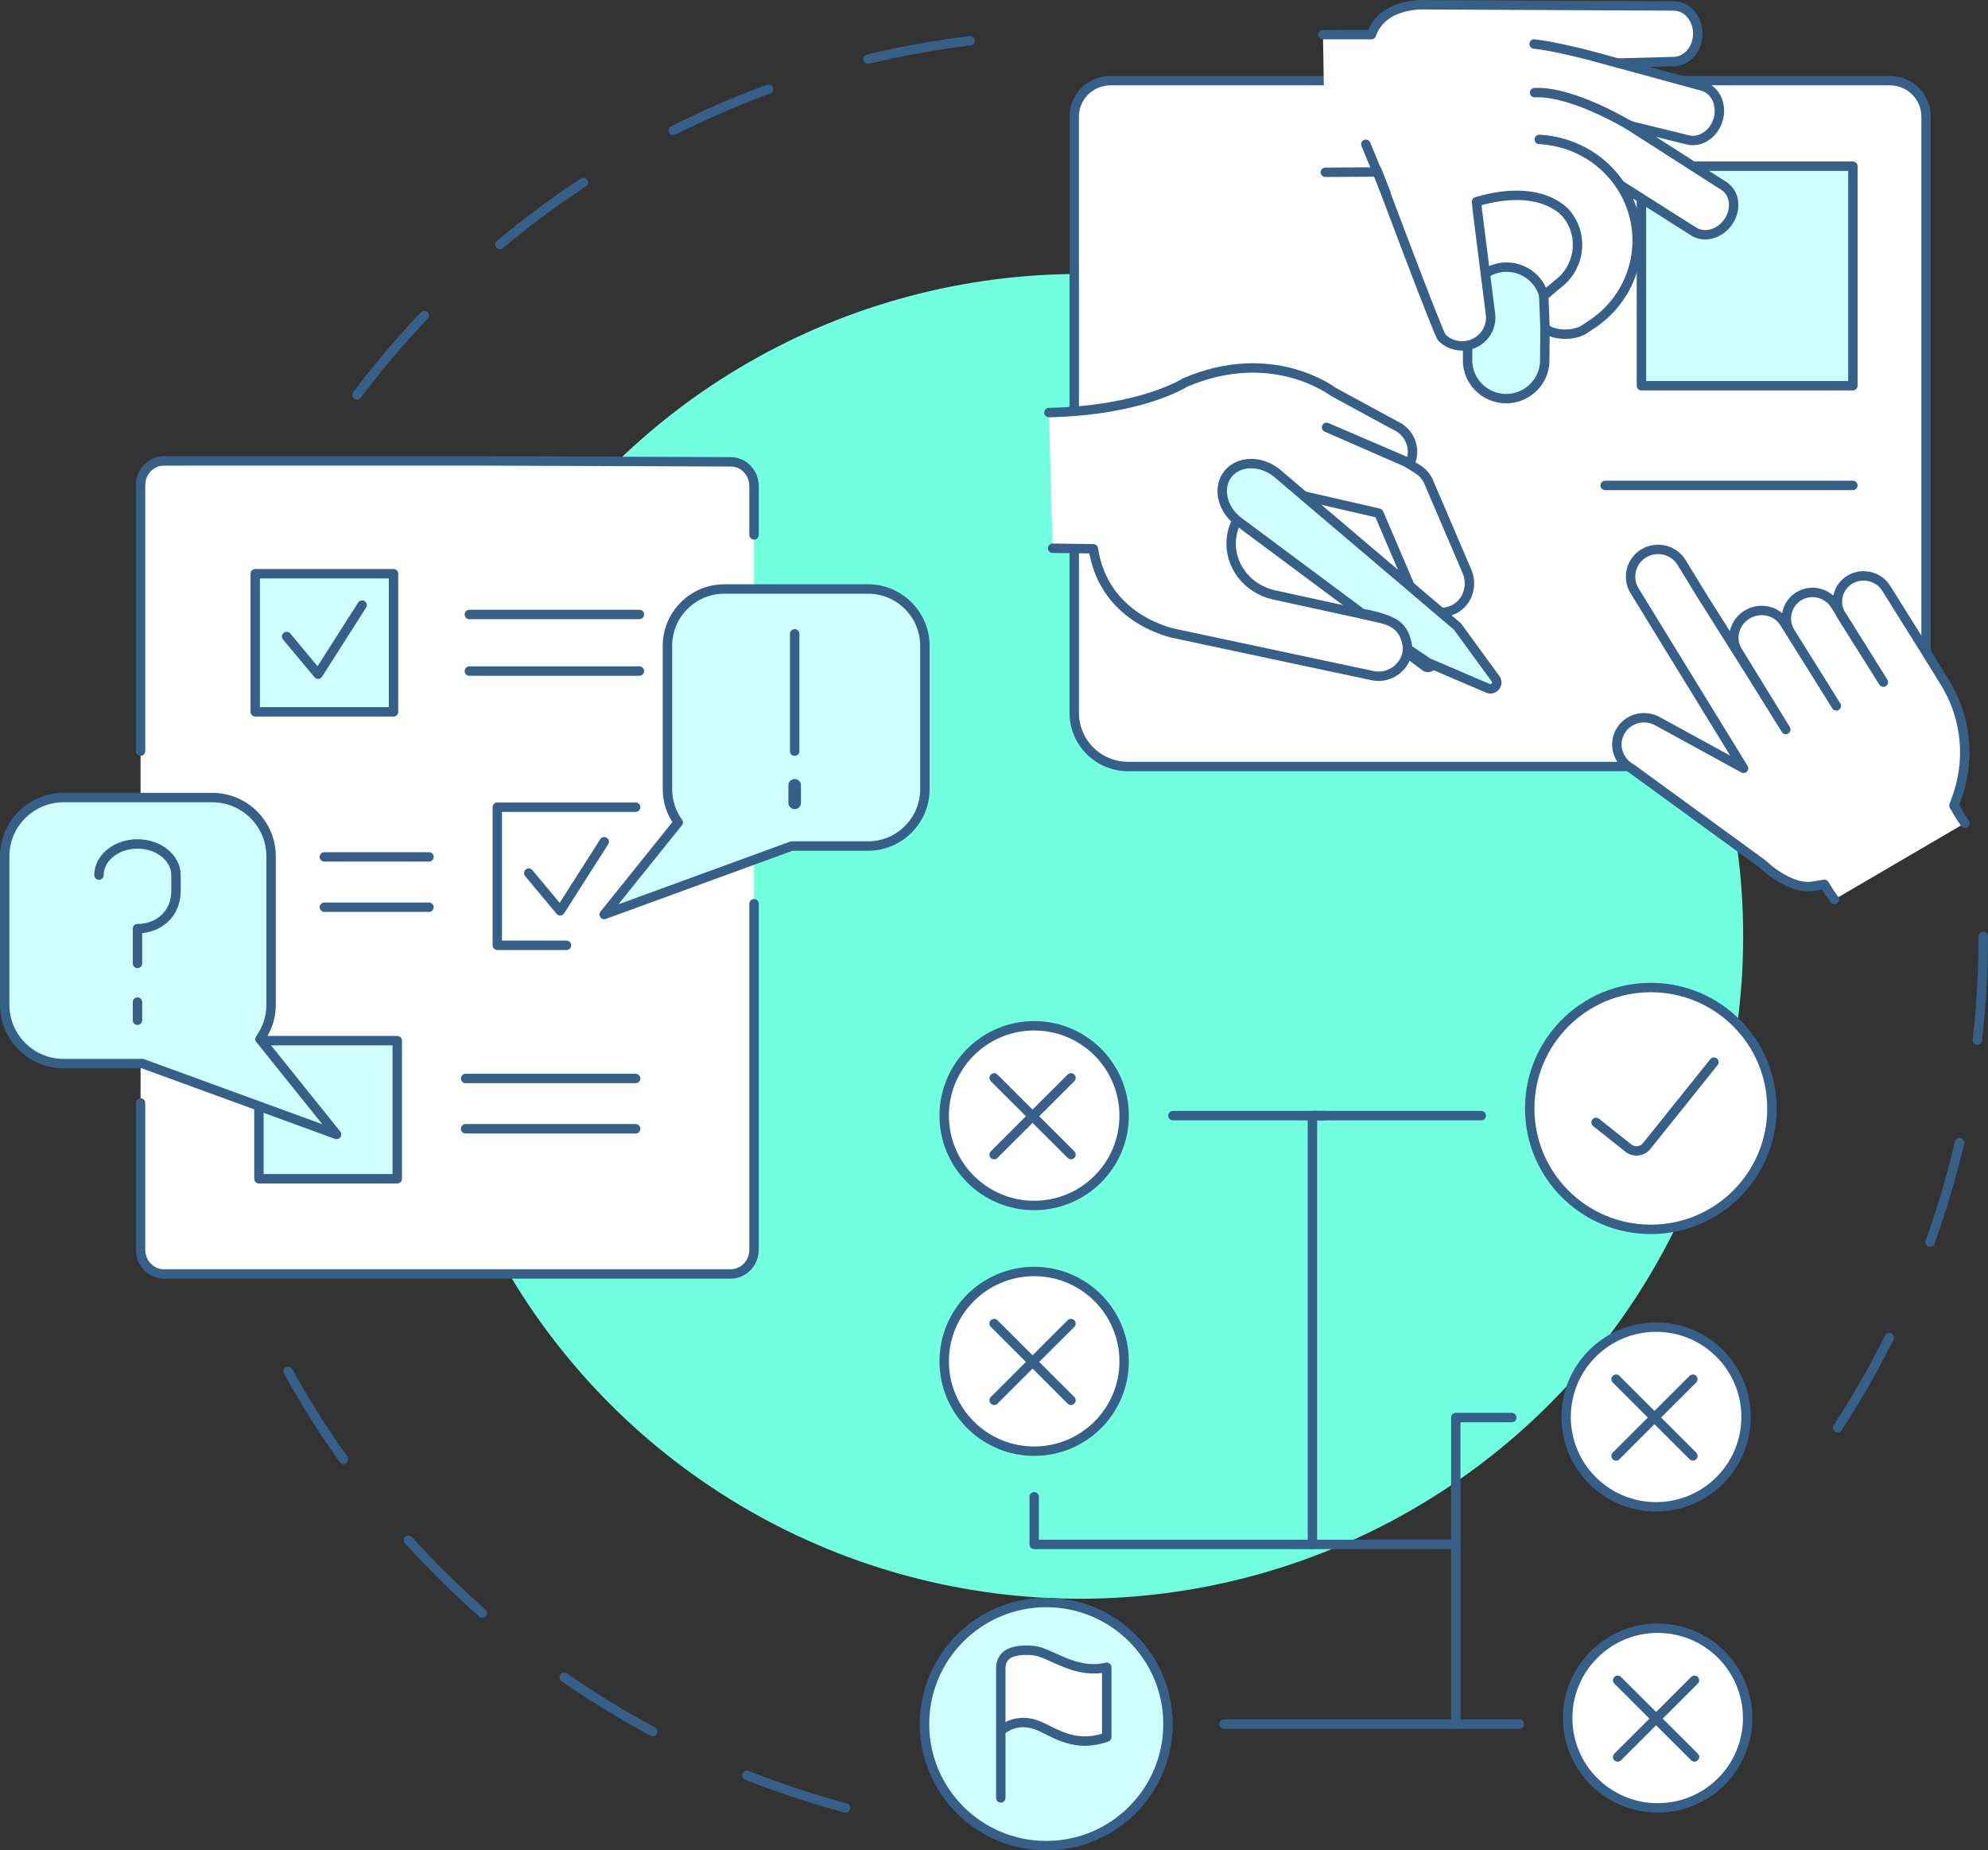 <?xml version="1.0" encoding="UTF-8"?><svg id="_Layer_" xmlns="http://www.w3.org/2000/svg" viewBox="0 0 1267.48 1179.48"><rect x="0" y="0" width="1267.48" height="1179.48" fill="#333333" stroke="none"/><path d="M539.11,1152.43c-165.06-44.11-300.89-159.59-372.29-311.28" style="fill:none; stroke:#366088; stroke-dasharray:66.26; stroke-linecap:round; stroke-linejoin:round; stroke-width:6px;"/><path d="M1264.48,596.87c0,123.31-38.88,237.56-105.06,331.2" style="fill:none; stroke:#366088; stroke-dasharray:66.26; stroke-linecap:round; stroke-linejoin:round; stroke-width:6px;"/><path d="M227.67,251.71C327.32,119.33,482.88,31.28,659.35,22.51" style="fill:none; stroke:#366088; stroke-dasharray:66.26; stroke-linecap:round; stroke-linejoin:round; stroke-width:6px;"/><ellipse cx="688.45" cy="596.87" rx="422.93" ry="422.23" style="fill:#72ffe0;"/><ellipse cx="667.05" cy="1098.99" rx="77.61" ry="77.49" style="fill:#d0fdff; stroke:#366088; stroke-linecap:round; stroke-linejoin:round; stroke-width:6px;"/><path d="M638.08,1146.07v-83.13c0-4.14,2.46-7.96,6.33-9.43,3.18-1.21,7.82-2.02,14.41-1.39,10.8,1.03,26.61,15.52,46.8,10.67v44.55c-22.84,7.82-35.23-5.07-46.52-8.36-12.9-3.76-21.03,4.4-21.03,4.4" style="fill:#fff; stroke:#366088; stroke-linecap:round; stroke-linejoin:round; stroke-width:6px;"/><ellipse cx="1052.51" cy="706.57" rx="77.21" ry="77.08" style="fill:#fff; stroke:#366088; stroke-linecap:round; stroke-linejoin:round; stroke-width:6px;"/><path d="M1017.59,715.46l20.62,16.38c3.58,2.84,8.78,2.26,11.64-1.3l42.9-53.49" style="fill:none; stroke:#366088; stroke-linecap:round; stroke-linejoin:round; stroke-width:6px;"/><ellipse cx="659.35" cy="867.77" rx="57.36" ry="57.27" style="fill:#fff; stroke:#366088; stroke-linecap:round; stroke-linejoin:round; stroke-width:6px;"/><line x1="682.82" y1="843.7" x2="633.84" y2="892.6" style="fill:#fff; stroke:#366088; stroke-linecap:round; stroke-linejoin:round; stroke-width:6px;"/><line x1="682.82" y1="892.6" x2="633.84" y2="843.7" style="fill:#fff; stroke:#366088; stroke-linecap:round; stroke-linejoin:round; stroke-width:6px;"/><ellipse cx="1055.86" cy="903.23" rx="57.36" ry="57.27" style="fill:#fff; stroke:#366088; stroke-linecap:round; stroke-linejoin:round; stroke-width:6px;"/><line x1="1079.33" y1="879.15" x2="1030.35" y2="928.05" style="fill:#fff; stroke:#366088; stroke-linecap:round; stroke-linejoin:round; stroke-width:6px;"/><line x1="1079.33" y1="928.05" x2="1030.35" y2="879.15" style="fill:#fff; stroke:#366088; stroke-linecap:round; stroke-linejoin:round; stroke-width:6px;"/><ellipse cx="659.35" cy="711.15" rx="57.36" ry="57.27" style="fill:#fff; stroke:#366088; stroke-linecap:round; stroke-linejoin:round; stroke-width:6px;"/><line x1="682.82" y1="687.08" x2="633.84" y2="735.98" style="fill:#fff; stroke:#366088; stroke-linecap:round; stroke-linejoin:round; stroke-width:6px;"/><line x1="682.82" y1="735.98" x2="633.84" y2="687.08" style="fill:#fff; stroke:#366088; stroke-linecap:round; stroke-linejoin:round; stroke-width:6px;"/><ellipse cx="1056.88" cy="1095.15" rx="57.36" ry="57.27" style="fill:#fff; stroke:#366088; stroke-linecap:round; stroke-linejoin:round; stroke-width:6px;"/><line x1="1080.35" y1="1071.07" x2="1031.37" y2="1119.97" style="fill:#fff; stroke:#366088; stroke-linecap:round; stroke-linejoin:round; stroke-width:6px;"/><line x1="1080.35" y1="1119.97" x2="1031.37" y2="1071.07" style="fill:#fff; stroke:#366088; stroke-linecap:round; stroke-linejoin:round; stroke-width:6px;"/><polyline points="928.15 984.47 659.35 984.47 659.35 954.08" style="fill:none; stroke:#366088; stroke-linecap:round; stroke-linejoin:round; stroke-width:6px;"/><polyline points="780.36 1098.99 806.83 1098.99 928.15 1098.99 928.15 957.92 928.15 903.6 963.88 903.6" style="fill:none; stroke:#366088; stroke-linecap:round; stroke-linejoin:round; stroke-width:6px;"/><line x1="928.15" y1="1098.99" x2="968.66" y2="1098.99" style="fill:#fff; stroke:#366088; stroke-linecap:round; stroke-linejoin:round; stroke-width:6px;"/><polyline points="836.75 984.47 836.75 711.15 944.39 711.15" style="fill:none; stroke:#366088; stroke-linecap:round; stroke-linejoin:round; stroke-width:6px;"/><line x1="844.45" y1="711.15" x2="747.79" y2="711.15" style="fill:#fff; stroke:#366088; stroke-linecap:round; stroke-linejoin:round; stroke-width:6px;"/><path d="M480.75,378.71v-68.83c0-8.55-6.65-15.49-14.85-15.49l-155.41-.58H104.46c-8.2,0-14.85,6.93-14.85,15.49v487.27c0,8.55,6.65,15.49,14.85,15.49h361.44c8.2,0,14.85-6.93,14.85-15.49v-417.86Z" style="fill:#fff;"/><path d="M480.75,576.05v220.53c0,8.55-6.65,15.49-14.85,15.49H104.46c-8.2,0-14.85-6.93-14.85-15.49v-93.5" style="fill:none; stroke:#366088; stroke-linecap:round; stroke-linejoin:round; stroke-width:6px;"/><path d="M480.75,340.97v-31.09c0-8.55-6.65-15.49-14.85-15.49l-155.41-.58H104.46c-8.2,0-14.85,6.93-14.85,15.49v169.52" style="fill:none; stroke:#366088; stroke-linecap:round; stroke-linejoin:round; stroke-width:6px;"/><rect x="162.71" y="365.71" width="88.2" height="88.05" style="fill:#d0fdff; stroke:#366088; stroke-linecap:round; stroke-linejoin:round; stroke-width:6px;"/><polyline points="182.75 405.73 202.8 429.75 230.86 385.72" style="fill:none; stroke:#366088; stroke-linecap:round; stroke-linejoin:round; stroke-width:6px;"/><line x1="299.23" y1="427.77" x2="407.65" y2="427.77" style="fill:#fff; stroke:#366088; stroke-linecap:round; stroke-linejoin:round; stroke-width:6px;"/><line x1="299.23" y1="391.69" x2="407.65" y2="391.69" style="fill:#fff; stroke:#366088; stroke-linecap:round; stroke-linejoin:round; stroke-width:6px;"/><line x1="206.81" y1="578.29" x2="273.51" y2="578.29" style="fill:#fff; stroke:#366088; stroke-linecap:round; stroke-linejoin:round; stroke-width:6px;"/><line x1="206.81" y1="546.22" x2="273.51" y2="546.22" style="fill:#fff; stroke:#366088; stroke-linecap:round; stroke-linejoin:round; stroke-width:6px;"/><polyline points="361.17 602.58 317.07 602.58 317.07 514.53 405.27 514.53" style="fill:none; stroke:#366088; stroke-linecap:round; stroke-linejoin:round; stroke-width:6px;"/><polyline points="337.12 556.56 357.16 580.57 385.23 536.54" style="fill:none; stroke:#366088; stroke-linecap:round; stroke-linejoin:round; stroke-width:6px;"/><line x1="405.27" y1="687.46" x2="296.85" y2="687.46" style="fill:#fff; stroke:#366088; stroke-linecap:round; stroke-linejoin:round; stroke-width:6px;"/><line x1="405.27" y1="719.53" x2="296.85" y2="719.53" style="fill:#fff; stroke:#366088; stroke-linecap:round; stroke-linejoin:round; stroke-width:6px;"/><rect x="165.09" y="663.36" width="88.2" height="88.05" transform="translate(418.37 1414.76) rotate(180)" style="fill:#d0fdff; stroke:#366088; stroke-linecap:round; stroke-linejoin:round; stroke-width:6px;"/><path d="M553.46,375.45h-91.71c-19.92,0-36.21,16.27-36.21,36.15v91.56c0,7.85,2.57,15.11,6.87,21.06h-.02s-47.17,58.73-47.17,58.73l119.53-43.64h48.71c19.91,0,36.21-16.27,36.21-36.15v-91.56c0-19.88-16.29-36.15-36.21-36.15Z" style="fill:#d0fdff; stroke:#366088; stroke-linecap:round; stroke-linejoin:round; stroke-width:6px;"/><path d="M40.47,508.4h94.9c20.61,0,37.47,16.83,37.47,37.41v94.75c0,8.12-2.66,15.64-7.11,21.79h.02s48.81,60.78,48.81,60.78l-123.69-45.16h-50.41c-20.61,0-37.47-16.83-37.47-37.41v-94.75c0-20.57,16.86-37.41,37.47-37.41Z" style="fill:#d0fdff; stroke:#366088; stroke-linecap:round; stroke-linejoin:round; stroke-width:6px;"/><line x1="506.66" y1="404.02" x2="506.66" y2="478.82" style="fill:#fff; stroke:#366088; stroke-linecap:round; stroke-linejoin:round; stroke-width:6px;"/><line x1="506.66" y1="500.59" x2="506.66" y2="511.79" style="fill:#fff; stroke:#366088; stroke-linecap:round; stroke-linejoin:round; stroke-width:8px;"/><path d="M63.1,557.8c0-10.91,11.05-19.84,24.55-19.84h0c13.5,0,24.55,8.93,24.55,19.84v10.22c0,14.54-11.05,23.93-24.55,23.93v22.17" style="fill:none; stroke:#366088; stroke-linecap:round; stroke-linejoin:round; stroke-width:6px;"/><line x1="87.65" y1="638.76" x2="87.65" y2="650.35" style="fill:#fff; stroke:#366088; stroke-linecap:round; stroke-linejoin:round; stroke-width:6px;"/><path d="M708.03,51.39h496.83c12.77,0,23.13,10.25,23.13,22.9v380.09c0,18.9-15.35,34.22-34.28,34.22h-474.53c-18.93,0-34.28-15.32-34.28-34.22V74.29c0-12.64,10.36-22.9,23.13-22.9" style="fill:#fff;"/><path d="M708.03,51.39h496.83c12.77,0,23.13,10.25,23.13,22.9v380.09c0,18.9-15.35,34.22-34.28,34.22h-474.53c-18.93,0-34.28-15.32-34.28-34.22V74.29c0-12.64,10.36-22.9,23.13-22.9Z" style="fill:none; stroke:#366088; stroke-linecap:round; stroke-linejoin:round; stroke-width:6px;"/><rect x="1046.51" y="105.93" width="134.82" height="139.94" style="fill:#d0fdff; stroke:#366088; stroke-linecap:round; stroke-linejoin:round; stroke-width:6px;"/><path d="M935.75,219.81l-.08,9.75c-.11,13.39,10.86,24.44,24.4,24.55,13.53.11,24.69-10.75,24.8-24.14l.29-35.14c.11-13.39-10.87-24.44-24.4-24.55-5.05-.04-9.77,1.45-13.71,4.02" style="fill:#d0fdff;"/><path d="M935.75,219.81l-.08,9.75c-.11,13.39,10.86,24.44,24.4,24.55,13.53.11,24.69-10.75,24.8-24.14l.29-35.14c.11-13.39-10.87-24.44-24.4-24.55-5.05-.04-9.77,1.45-13.71,4.02" style="fill:#d0fdff; stroke:#366088; stroke-linecap:round; stroke-linejoin:round; stroke-width:6px;"/><path d="M844.97,109.83l32.63-.2.42-.91s38.97,104.28,41.32,106.57c3.85,3.73,9.34,5.77,15.09,5.07,9.96-1.21,17.11-10.2,15.87-19.98l-8.31-65.65-.58-6.18c43.84-12.77,58.12,8.82,58.12,8.82,10.52,14,7.49,33.7-6.77,44.01l-8.51,7.29.8,20.43c5.46,5.07,19.04,5.23,25.56.49l5.24-3.48c29.09-20.05,36.56-59.04,17.26-88.03l.37.1,46.33,29.39c6.94,4.44,16.95,1.55,22.26-6.43,5.31-7.98,3.98-18.14-2.96-22.58l-60.97-39.05,2.01.81,35.64,8.78c8.17,2.23,17.02-3.63,19.69-13.03,2.66-9.4-1.85-18.91-10.01-21.13l-44.78-12.23-9.19-2.51h0s35.15-.95,35.15-.95c8.47.18,15.57-7.66,15.78-17.41.21-9.74-6.57-17.87-15.04-18.04l-157.93-.75s-27.91-2.03-35.08,19.02l-30.9.02" style="fill:#fff;"/><path d="M844.97,109.83l32.63-.2.42-.91s38.97,104.28,41.32,106.57c3.85,3.73,9.34,5.77,15.09,5.07,9.96-1.21,17.11-10.2,15.87-19.98l-8.31-65.65-.58-6.18c43.84-12.77,58.12,8.82,58.12,8.82,10.52,14,7.49,33.7-6.77,44.01l-8.51,7.29.8,20.43c5.46,5.07,19.04,5.23,25.56.49l5.24-3.48c29.09-20.05,36.56-59.04,17.26-88.03l.37.1,46.33,29.39c6.94,4.44,16.95,1.55,22.26-6.43,5.31-7.98,3.98-18.14-2.96-22.58l-60.97-39.05,2.01.81,35.64,8.78c8.17,2.23,17.02-3.63,19.69-13.03,2.66-9.4-1.85-18.91-10.01-21.13l-44.78-12.23-9.19-2.51h0s35.15-.95,35.15-.95c8.47.18,15.57-7.66,15.78-17.41.21-9.74-6.57-17.87-15.04-18.04l-157.93-.75s-27.91-2.03-35.08,19.02l-30.9.02" style="fill:none; stroke:#366088; stroke-linecap:round; stroke-linejoin:round; stroke-width:6px;"/><path d="M978.41,59.05c23.83-1.22,59.72,20.47,59.72,20.47" style="fill:#fff;"/><path d="M978.41,59.05c23.83-1.22,59.72,20.47,59.72,20.47" style="fill:none; stroke:#366088; stroke-linecap:round; stroke-linejoin:round; stroke-width:6px;"/><path d="M1031.48,40.21l-17.82-4.86s-22.88-6-35.56-7.3" style="fill:#fff;"/><path d="M1031.48,40.21l-17.82-4.86s-22.88-6-35.56-7.3" style="fill:none; stroke:#366088; stroke-linecap:round; stroke-linejoin:round; stroke-width:6px;"/><path d="M981.38,88.87c19.5,1,38.35,10.47,50.45,27.37.44.61.86,1.22,1.27,1.84" style="fill:#fff;"/><path d="M981.38,88.87c19.5,1,38.35,10.47,50.45,27.37.44.61.86,1.22,1.27,1.84" style="fill:none; stroke:#366088; stroke-linecap:round; stroke-linejoin:round; stroke-width:6px;"/><line x1="870.81" y1="91.96" x2="883.64" y2="123.09" style="fill:#fff;"/><line x1="870.81" y1="91.96" x2="883.64" y2="123.09" style="fill:none; stroke:#366088; stroke-linecap:round; stroke-linejoin:round; stroke-width:6px;"/><line x1="897.49" y1="412.76" x2="910.46" y2="422.41" style="fill:#fff;"/><line x1="897.49" y1="412.76" x2="910.46" y2="422.41" style="fill:none; stroke:#366088; stroke-linecap:round; stroke-linejoin:round; stroke-width:12.09px;"/><path d="M1169.54,573.39l-3.16-4.46-3.25-5.21-5.44.87c-15.9,3.96-33.96-13.85-33.96-13.85l-83.81-61.04c-8.42-4.61-11.53-15.13-6.92-23.38,4.61-8.26,15.27-11.24,23.69-6.63l54.93,30.06h0l-69.53-113.25c-4.98-8.14-2.3-18.84,5.95-23.79,8.25-4.94,19.08-2.34,24.06,5.8l12.86,21.02,29.82,47.27,23.79,38.18-30.78-50.04c-4.81-7.86-2.02-18.31,6.19-23.24,8.22-4.93,18.88-2.54,23.69,5.32l33.1,52.95-29.4-47.08c-4.81-7.85-2.29-18.15,5.6-22.88,7.88-4.73,18.27-2.18,23.09,5.68l30.72,49.15-26.86-42.63c-4.83-7.82-2.32-18.07,5.58-22.77,7.91-4.7,18.33-2.15,23.16,5.67l23.38,37.34,13.88,22.45c14.71,23.81,16.29,51.95,6.78,76.05l-.93,2.58,4.16,6.99,2.82,4.18" style="fill:#fff;"/><path d="M1169.54,573.39l-3.16-4.46-3.25-5.21-5.44.87c-15.9,3.96-33.96-13.85-33.96-13.85l-83.81-61.04c-8.42-4.61-11.53-15.13-6.92-23.38,4.61-8.26,15.27-11.24,23.69-6.63l54.93,30.06h0l-69.53-113.25c-4.98-8.14-2.3-18.84,5.95-23.79,8.25-4.94,19.08-2.34,24.06,5.8l12.86,21.02,29.82,47.27,23.79,38.18-30.78-50.04c-4.81-7.86-2.02-18.31,6.19-23.24,8.22-4.93,18.88-2.54,23.69,5.32l33.1,52.95-29.4-47.08c-4.81-7.85-2.29-18.15,5.6-22.88,7.88-4.73,18.27-2.18,23.09,5.68l30.72,49.15-26.86-42.63c-4.83-7.82-2.32-18.07,5.58-22.77,7.91-4.7,18.33-2.15,23.16,5.67l23.38,37.34,13.88,22.45c14.71,23.81,16.29,51.95,6.78,76.05l-.93,2.58,4.16,6.99,2.82,4.18" style="fill:none; stroke:#366088; stroke-linecap:round; stroke-linejoin:round; stroke-width:6px;"/><line x1="1181.33" y1="309.43" x2="1023.39" y2="309.43" style="fill:none; stroke:#366088; stroke-linecap:round; stroke-linejoin:round; stroke-width:6px;"/><path d="M668.76,262.99c59.28-1.29,86.6-19.06,86.6-19.06,55.79-24.06,94.55,5.76,94.55,5.76l39.54,21.46c9.35,4.03,13.68,14.91,9.6,24.17l-53.28-22.91,49.9,21.8c.95.41,1.85.91,2.69,1.46,1.59,1.04,3.2,2.03,4.84,2.98,3.34,1.92,6.1,4.88,7.71,8.65l24.41,57c3.85,8.98.41,19.72-8.37,24.14-2.66,1.34-5.48,1.98-8.25,2.01l-19.63-16.67-19.98-46.66-47.89-11-42.62,15.54c-1.89,3.66-3.12,7.74-3.52,12.15-1.51,16.74,10.54,31.77,27.12,35.38l58,12.63,12.11,2.82c9.02,1.92,15.7,9.93,15.18,19.04-.67,11.49-11.52,19.31-22.43,16.98l-28.25-6.01-97.17-20.67s-45.58-8.01-52.54-54.19l-25.98-.31" style="fill:#fff;"/><path d="M668.76,262.99c59.28-1.29,86.6-19.06,86.6-19.06,55.79-24.06,94.55,5.76,94.55,5.76l39.54,21.46c9.35,4.03,13.68,14.91,9.6,24.17l-53.28-22.91,49.9,21.8c.95.41,1.85.91,2.69,1.46,1.59,1.04,3.2,2.03,4.84,2.98,3.34,1.92,6.1,4.88,7.71,8.65l24.41,57c3.85,8.98.41,19.72-8.37,24.14-2.66,1.34-5.48,1.98-8.25,2.01l-19.63-16.67-19.98-46.66-47.89-11-42.62,15.54c-1.89,3.66-3.12,7.74-3.52,12.15-1.51,16.74,10.54,31.77,27.12,35.38l58,12.63,12.11,2.82c9.02,1.92,15.7,9.93,15.18,19.04-.67,11.49-11.52,19.31-22.43,16.98l-28.25-6.01-97.17-20.67s-45.58-8.01-52.54-54.19l-25.98-.31" style="fill:none; stroke:#366088; stroke-linecap:round; stroke-linejoin:round; stroke-width:6px;"/><path d="M868.25,390.98l-79.24-58.99c-10.14-8.07-12.84-21.56-6-29.98,6.84-8.42,20.73-8.71,30.87-.64l115.32,97.97,14.93,20.47,9.37,12.85c2.44,3.34-1.12,7.72-4.94,6.08l-14.7-6.3-23.4-10.03-12.98-8.75s-.26-9.72-6.73-14.96c-6.47-5.24-22.49-7.72-22.49-7.72" style="fill:#d0fdff;"/><path d="M868.25,390.98l-79.24-58.99c-10.14-8.07-12.84-21.56-6-29.98,6.84-8.42,20.73-8.71,30.87-.64l115.32,97.97,14.93,20.47,9.37,12.85c2.44,3.34-1.12,7.72-4.94,6.08l-14.7-6.3-23.4-10.03-12.98-8.75s-.26-9.72-6.73-14.96c-6.47-5.24-22.49-7.72-22.49-7.72Z" style="fill:none; stroke:#366088; stroke-linecap:round; stroke-linejoin:round; stroke-width:6px;"/></svg>